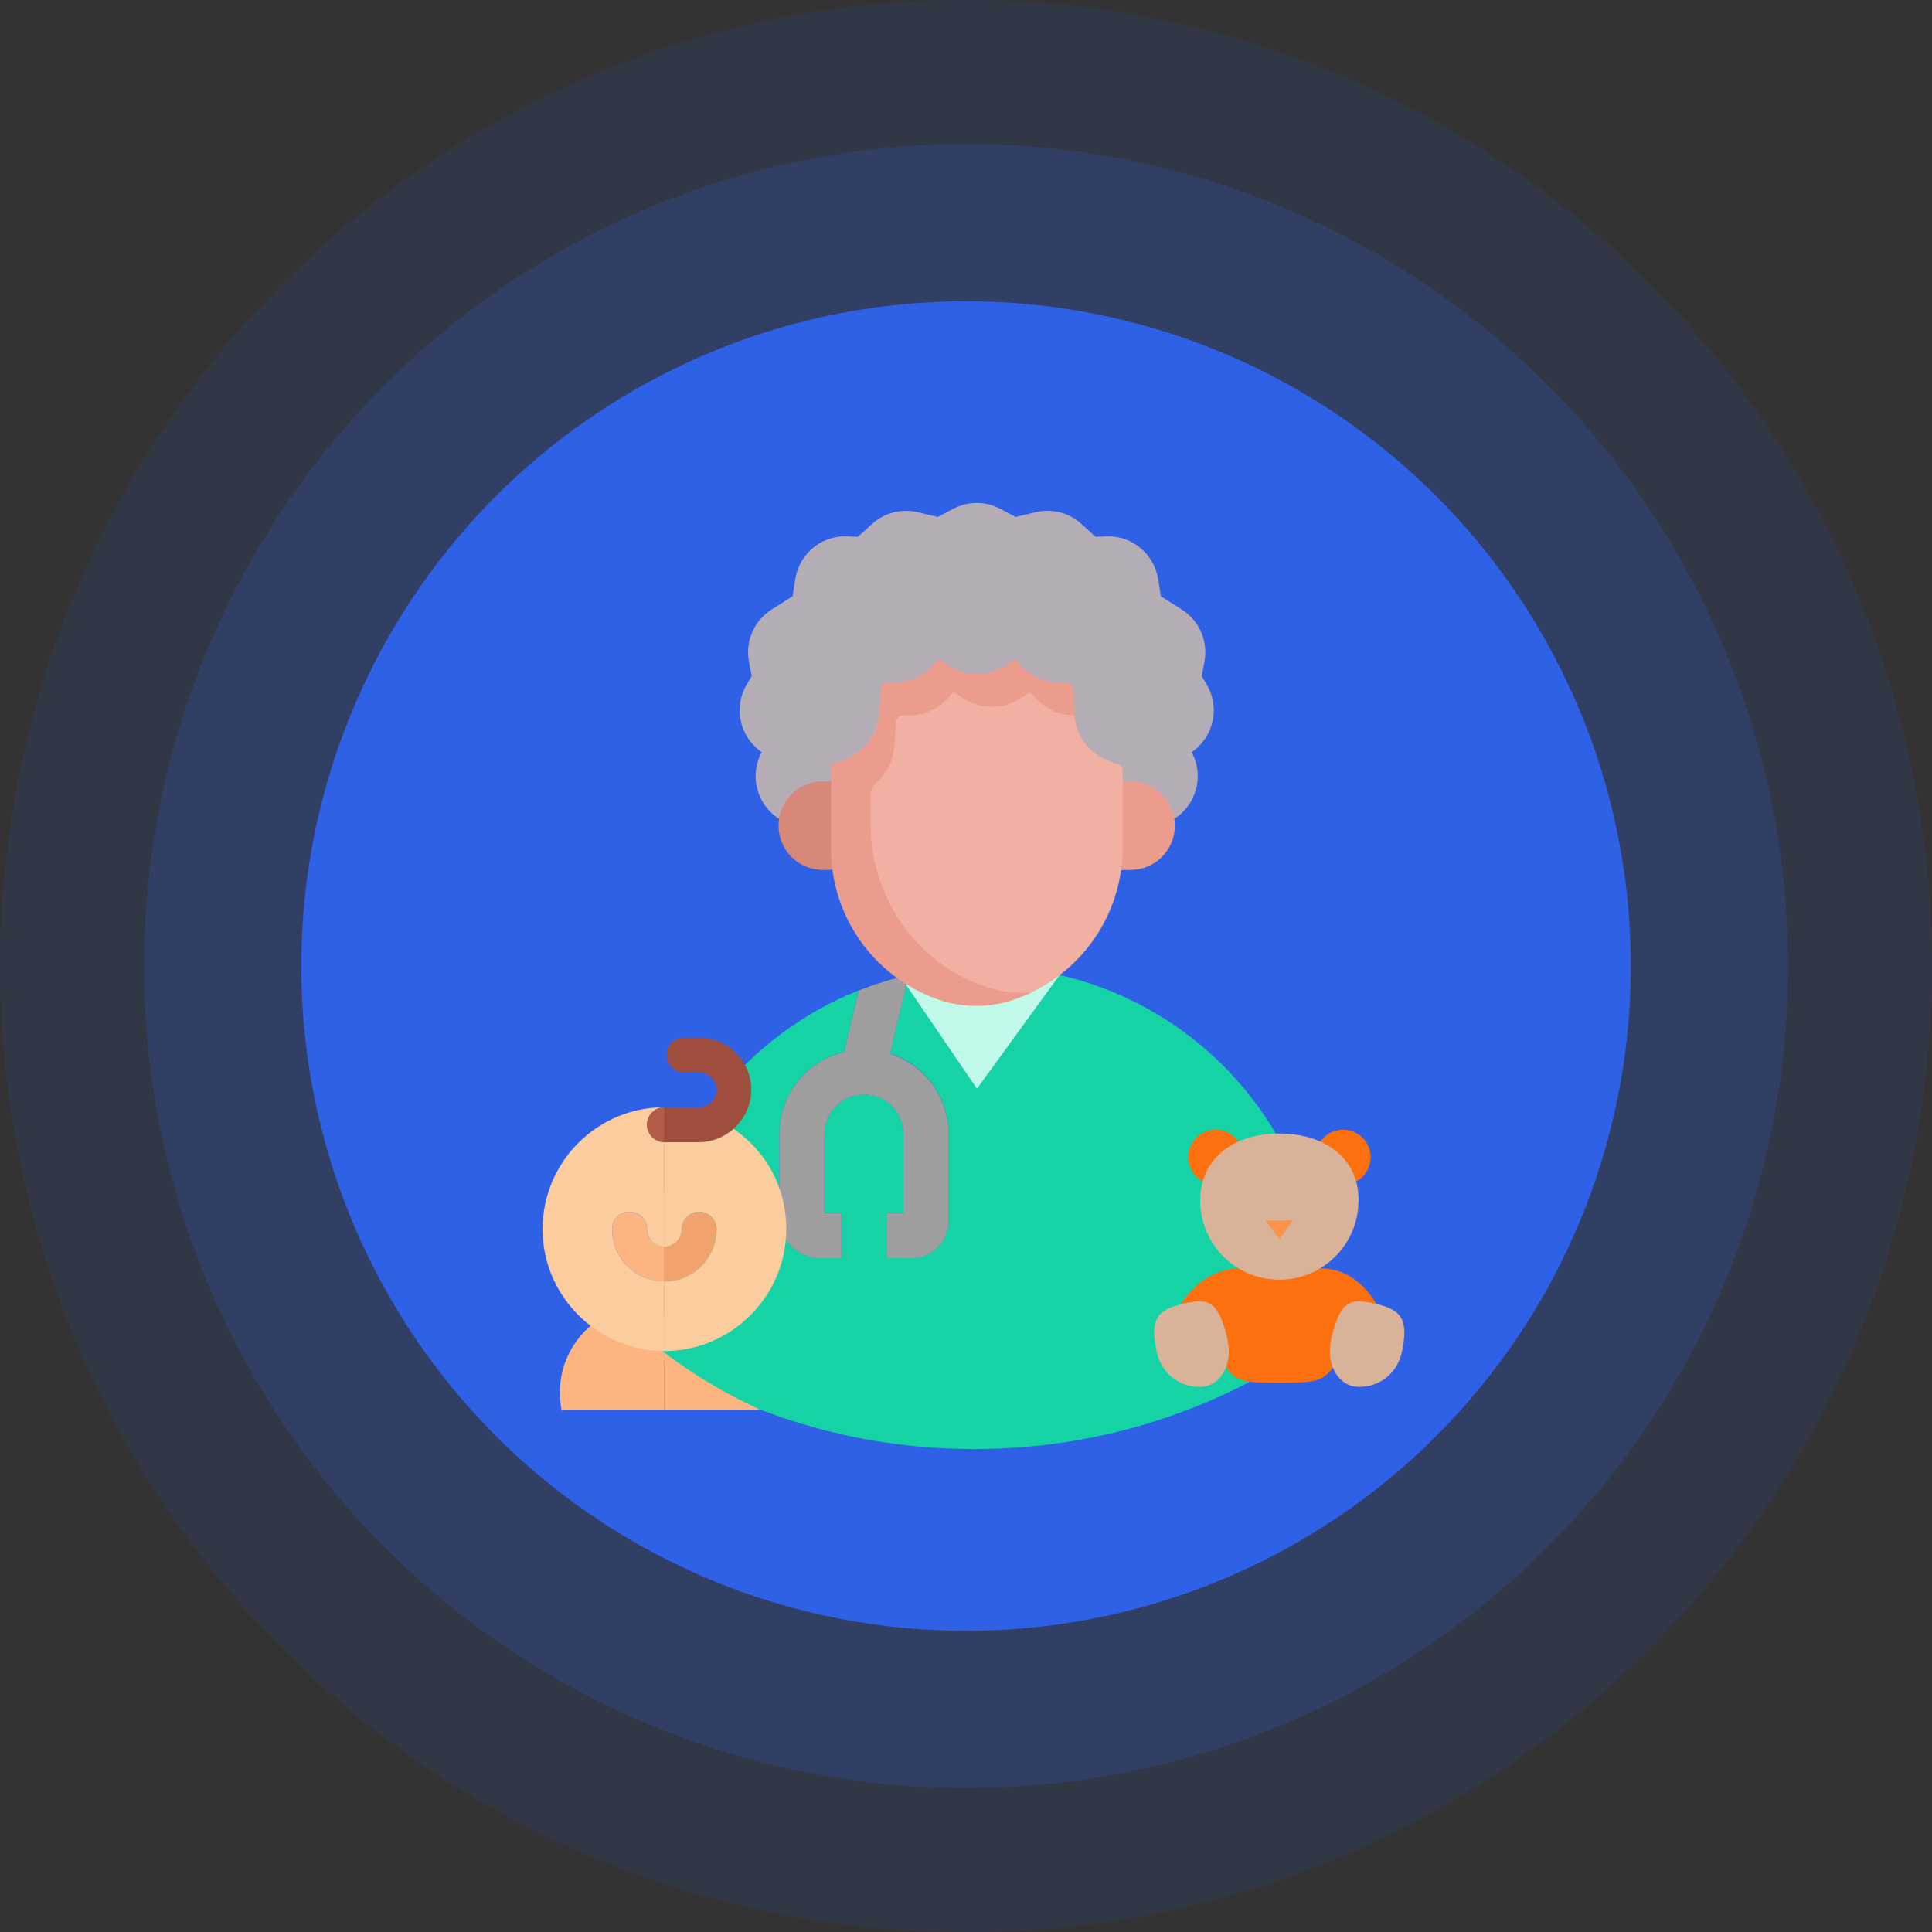 <?xml version="1.0" encoding="UTF-8"?><svg id="Capa_1" xmlns="http://www.w3.org/2000/svg" viewBox="0 0 170.63 170.63"><rect x="0" y="0" width="170.63" height="170.63" fill="#333333" stroke="none"/><defs><style>.cls-1{opacity:.1;}.cls-1,.cls-2,.cls-3{fill:#2f61e7;}.cls-4{fill:#f1b0a2;}.cls-5{fill:#fc934c;}.cls-6{fill:#eb9c8d;}.cls-7{fill:#f2a26d;}.cls-8{fill:#fcb581;}.cls-9{fill:#fc7010;}.cls-10{fill:#fbcd9e;}.cls-11{fill:#b5adb6;}.cls-12{fill:#9f4e3d;}.cls-13{fill:#9e9e9e;}.cls-14{fill:#c0f9ea;}.cls-15{fill:#d8b39a;}.cls-16{fill:#b35d49;}.cls-17{fill:#d78878;}.cls-18{fill:#16d3a5;}.cls-3{opacity:.2;}</style></defs><g><circle class="cls-1" cx="85.32" cy="85.32" r="85.32"/><circle class="cls-3" cx="85.32" cy="85.32" r="72.6"/><circle class="cls-2" cx="85.32" cy="85.32" r="58.71"/></g><g><path class="cls-18" d="m80.27,86.09c-.07.3-.15.6-.23.92l-.49-.74c.24-.06.49-.12.73-.18Z"/><path class="cls-18" d="m116.8,115.3c0,.97-.04,1.93-.13,2.87-8.63,6.18-19.2,9.81-30.63,9.81-10.63,0-20.52-3.14-28.8-8.56-.19-1.35-.29-2.72-.29-4.12,0-12.63,7.82-23.43,18.89-27.83-.53,2.17-1.02,4.3-1.28,5.43-3.36.81-5.72,3.8-5.73,7.25v7.48c.07,1.9,1.6,3.41,3.49,3.48h1.99v-3.99h-1.5v-6.98c0-1.92,1.57-3.48,3.49-3.48s3.49,1.56,3.49,3.48v6.98h-1.49v3.99h1.99c1.82.11,3.39-1.28,3.49-3.11,0-.13,0-.25,0-.38v-7.48c0-3.24-2.09-6.12-5.17-7.11.34-1.51.89-3.87,1.43-6.03l6.24,9.15,7.3-10.04c13.3,3.05,23.22,14.95,23.22,29.17Z"/><path class="cls-14" d="m93.58,86.12l-7.3,10.04-6.24-9.15c.08-.31.16-.62.23-.92,2.12-.48,4.33-.73,6.6-.73s4.55.26,6.71.75Z"/><path class="cls-13" d="m83.78,100.15v7.48c0,.13,0,.25,0,.38-.1,1.82-1.66,3.22-3.49,3.11h-1.99v-3.99h1.49v-6.98c0-1.92-1.56-3.48-3.49-3.48s-3.48,1.56-3.49,3.48v6.98h1.5v3.99h-1.99c-1.9-.07-3.42-1.59-3.49-3.48v-7.48c0-3.45,2.37-6.44,5.73-7.25.25-1.13.75-3.26,1.28-5.43,1.2-.48,2.44-.88,3.71-1.19l.49.74c-.54,2.16-1.09,4.52-1.43,6.03,3.08,1,5.17,3.87,5.17,7.11Z"/></g><g><g><path class="cls-9" d="m116.72,112.03c3.35,0,4.98,3.38,4.98,3.38l-3.92,5.27c-.96,1.44-1.93,1.44-4.79,1.44s-3.83,0-4.78-1.44l-3.05-2.43-.89-3.02s1.64-3.02,4.98-3.2h7.48Z"/><path class="cls-9" d="m106.32,104.39c-1.21-.58-1.72-2.03-1.14-3.24.58-1.21,2.03-1.72,3.24-1.14.44.21.8.55,1.05.96"/><path class="cls-9" d="m116.52,100.97c.68-1.16,2.17-1.54,3.33-.86,1.16.68,1.54,2.17.86,3.33-.24.42-.61.75-1.04.96"/></g><path class="cls-15" d="m119.98,106.03c0,3.86-3.13,6.99-6.99,6.99s-6.99-3.13-6.99-6.99,3.13-5.92,6.99-5.92,7,2.05,7,5.92Z"/><path class="cls-15" d="m102.22,119.66c-.71-3.03-.11-3.96,2.2-4.5s3.17-.34,3.97,3.06c.49,2.09-.41,3.87-1.91,4.22-1.92.3-3.76-.91-4.25-2.79Z"/><path class="cls-15" d="m123.75,119.66c.71-3.03.11-3.96-2.2-4.5s-3.17-.34-3.97,3.06c-.49,2.09.43,3.87,1.93,4.22,1.92.3,3.75-.91,4.24-2.79Z"/><path class="cls-5" d="m112.99,109.43l-1.23-1.64h2.45l-1.23,1.64Z"/></g><g><path class="cls-8" d="m56.99,118.12c-1.5-.24-2.9-.79-4.13-1.58-2.44,1.67-3.9,4.68-3.27,7.97h9.08v-5.05c-.57-.43-1.13-.88-1.68-1.34Z"/><path class="cls-8" d="m58.67,124.51h8.18c.08,0,.15-.03.23-.04-3-1.36-5.82-3.04-8.41-5.01v5.05Z"/></g><g><path class="cls-10" d="m58.67,116.25v-3.08c-2.54,0-4.61-2.07-4.61-4.61,0-.85.69-1.54,1.54-1.54s1.54.69,1.54,1.54.69,1.54,1.54,1.54v-9.23c-.85,0-1.54-.69-1.54-1.54s.69-1.54,1.54-1.54c-5.94,0-10.76,4.83-10.76,10.76,0,3.8,1.98,7.13,4.96,9.05,1.68,1.08,3.67,1.72,5.81,1.72v-3.08Z"/><path class="cls-10" d="m58.67,100.87v9.23c.85,0,1.54-.69,1.54-1.54s.69-1.54,1.54-1.54,1.54.69,1.54,1.54c0,2.54-2.07,4.61-4.61,4.61v6.15c2.14,0,4.13-.64,5.81-1.72,2.97-1.92,4.95-5.25,4.95-9.05s-1.85-6.91-4.66-8.86c-.81.72-1.87,1.17-3.03,1.17h-3.07Z"/><path class="cls-8" d="m57.14,108.56c0-.85-.69-1.54-1.54-1.54s-1.54.69-1.54,1.54c0,2.54,2.07,4.61,4.61,4.61v-3.08c-.85,0-1.54-.69-1.54-1.54Z"/><path class="cls-7" d="m63.29,108.56c0-.85-.69-1.54-1.54-1.54s-1.54.69-1.54,1.54-.69,1.54-1.54,1.54v3.08c2.54,0,4.61-2.07,4.61-4.61Z"/><path class="cls-16" d="m57.14,99.33c0,.85.69,1.54,1.54,1.54v-3.08c-.85,0-1.54.69-1.54,1.54Z"/><path class="cls-12" d="m61.74,100.87c1.17,0,2.22-.45,3.03-1.17.96-.85,1.58-2.07,1.58-3.45,0-2.54-2.07-4.61-4.61-4.61h-1.33c-.85,0-1.54.69-1.54,1.54s.69,1.54,1.54,1.54h1.33c.85,0,1.54.69,1.54,1.54s-.69,1.54-1.54,1.54h-3.07v3.08h3.07Z"/></g><g><path class="cls-11" d="m103.35,72.54l.31-.19c2.01-1.24,2.71-3.83,1.59-5.91l.21-.17c1.78-1.37,2.26-3.86,1.12-5.8l-.45-.77.24-1.25c.35-1.8-.45-3.64-2-4.62l-1.85-1.17-.24-1.53c-.36-2.23-2.32-3.84-4.58-3.76l-.94.04-1.26-1.14c-1.1-1-2.61-1.38-4.05-1.03l-1.75.42-1.35-.72c-1.31-.69-2.88-.69-4.18,0l-1.35.72-1.75-.42c-1.44-.35-2.96.04-4.05,1.03l-1.26,1.14-.94-.04c-2.26-.09-4.22,1.53-4.58,3.76l-.24,1.53-1.85,1.17c-1.55.98-2.35,2.81-2,4.62l.24,1.25-.45.77c-1.14,1.94-.66,4.42,1.12,5.8l.21.17c-1.12,2.08-.42,4.67,1.59,5.91l.53.33,14.39,3.68h16.18l3.38-3.81Z"/><path class="cls-17" d="m72.67,76.83c-2.16,0-3.91-1.75-3.91-3.91s1.75-3.91,3.91-3.91h7.19v7.64l-7.19.19Z"/><path class="cls-6" d="m99.85,76.83c2.16,0,3.91-1.75,3.91-3.91s-1.75-3.91-3.91-3.91h-6.79v7.83h6.79Z"/><g><path class="cls-4" d="m98.94,67.61l-1.14-.46c-1.65-.66-2.77-2.2-2.91-3.97l-2.8-2.54-4.02-.85h0s-4.43,0-4.43,0l-4.18,1.55-1.77,1.01-.05.69c-.12,1.66-1.11,3.11-2.57,3.84v3.84c0,.2.81,10.1.81,10.1l4.59,5.38,7.25,2.16,3.4-.73c4.86-2.33,8.03-7.27,8.03-12.75v-6.94c0-.14-.08-.26-.21-.32h0Z"/><path class="cls-6" d="m94.72,60.82c-.02-.34-.33-.59-.66-.56-.16.02-.32.02-.48.02-1.47,0-2.86-.69-3.74-1.88-.09-.12-.26-.15-.38-.06l-.56.38c-1.55,1.05-3.58,1.07-5.16.05l-.67-.44c-.12-.08-.29-.05-.38.07-.88,1.19-2.27,1.88-3.74,1.88-.16,0-.32,0-.48-.02-.02,0-.04,0-.06,0-.31,0-.58.24-.6.56l-.16,2.22c-.06.83-.34,1.61-.78,2.27-.13.19-.28.38-.43.55,0,0-.01.02-.02.02-.5.54-1.12.96-1.84,1.22l-.97.35c-.13.05-.22.18-.22.32v7.16c0,5.97,3.74,11.29,9.36,13.31,1.12.4,2.29.6,3.47.6s2.32-.2,3.43-.59l.11-.04c.48-.17.95-.36,1.4-.58-.29.02-.59.04-.88.04-1.23,0-2.45-.21-3.62-.65-5.86-2.16-9.77-7.85-9.77-14.22v-2.59c0-.42.19-.81.51-1.09.91-.79,1.49-1.93,1.58-3.18l.16-2.22c.02-.32.29-.56.6-.56.02,0,.04,0,.06,0,.16.02.32.02.48.02,1.47,0,2.86-.7,3.74-1.88.09-.12.25-.15.38-.07l.67.44c1.57,1.02,3.6,1,5.16-.05l.56-.38c.12-.08.29-.06.38.06.88,1.18,2.28,1.88,3.74,1.88,0,0-.18-2.37-.18-2.37h0Z"/></g></g></svg>